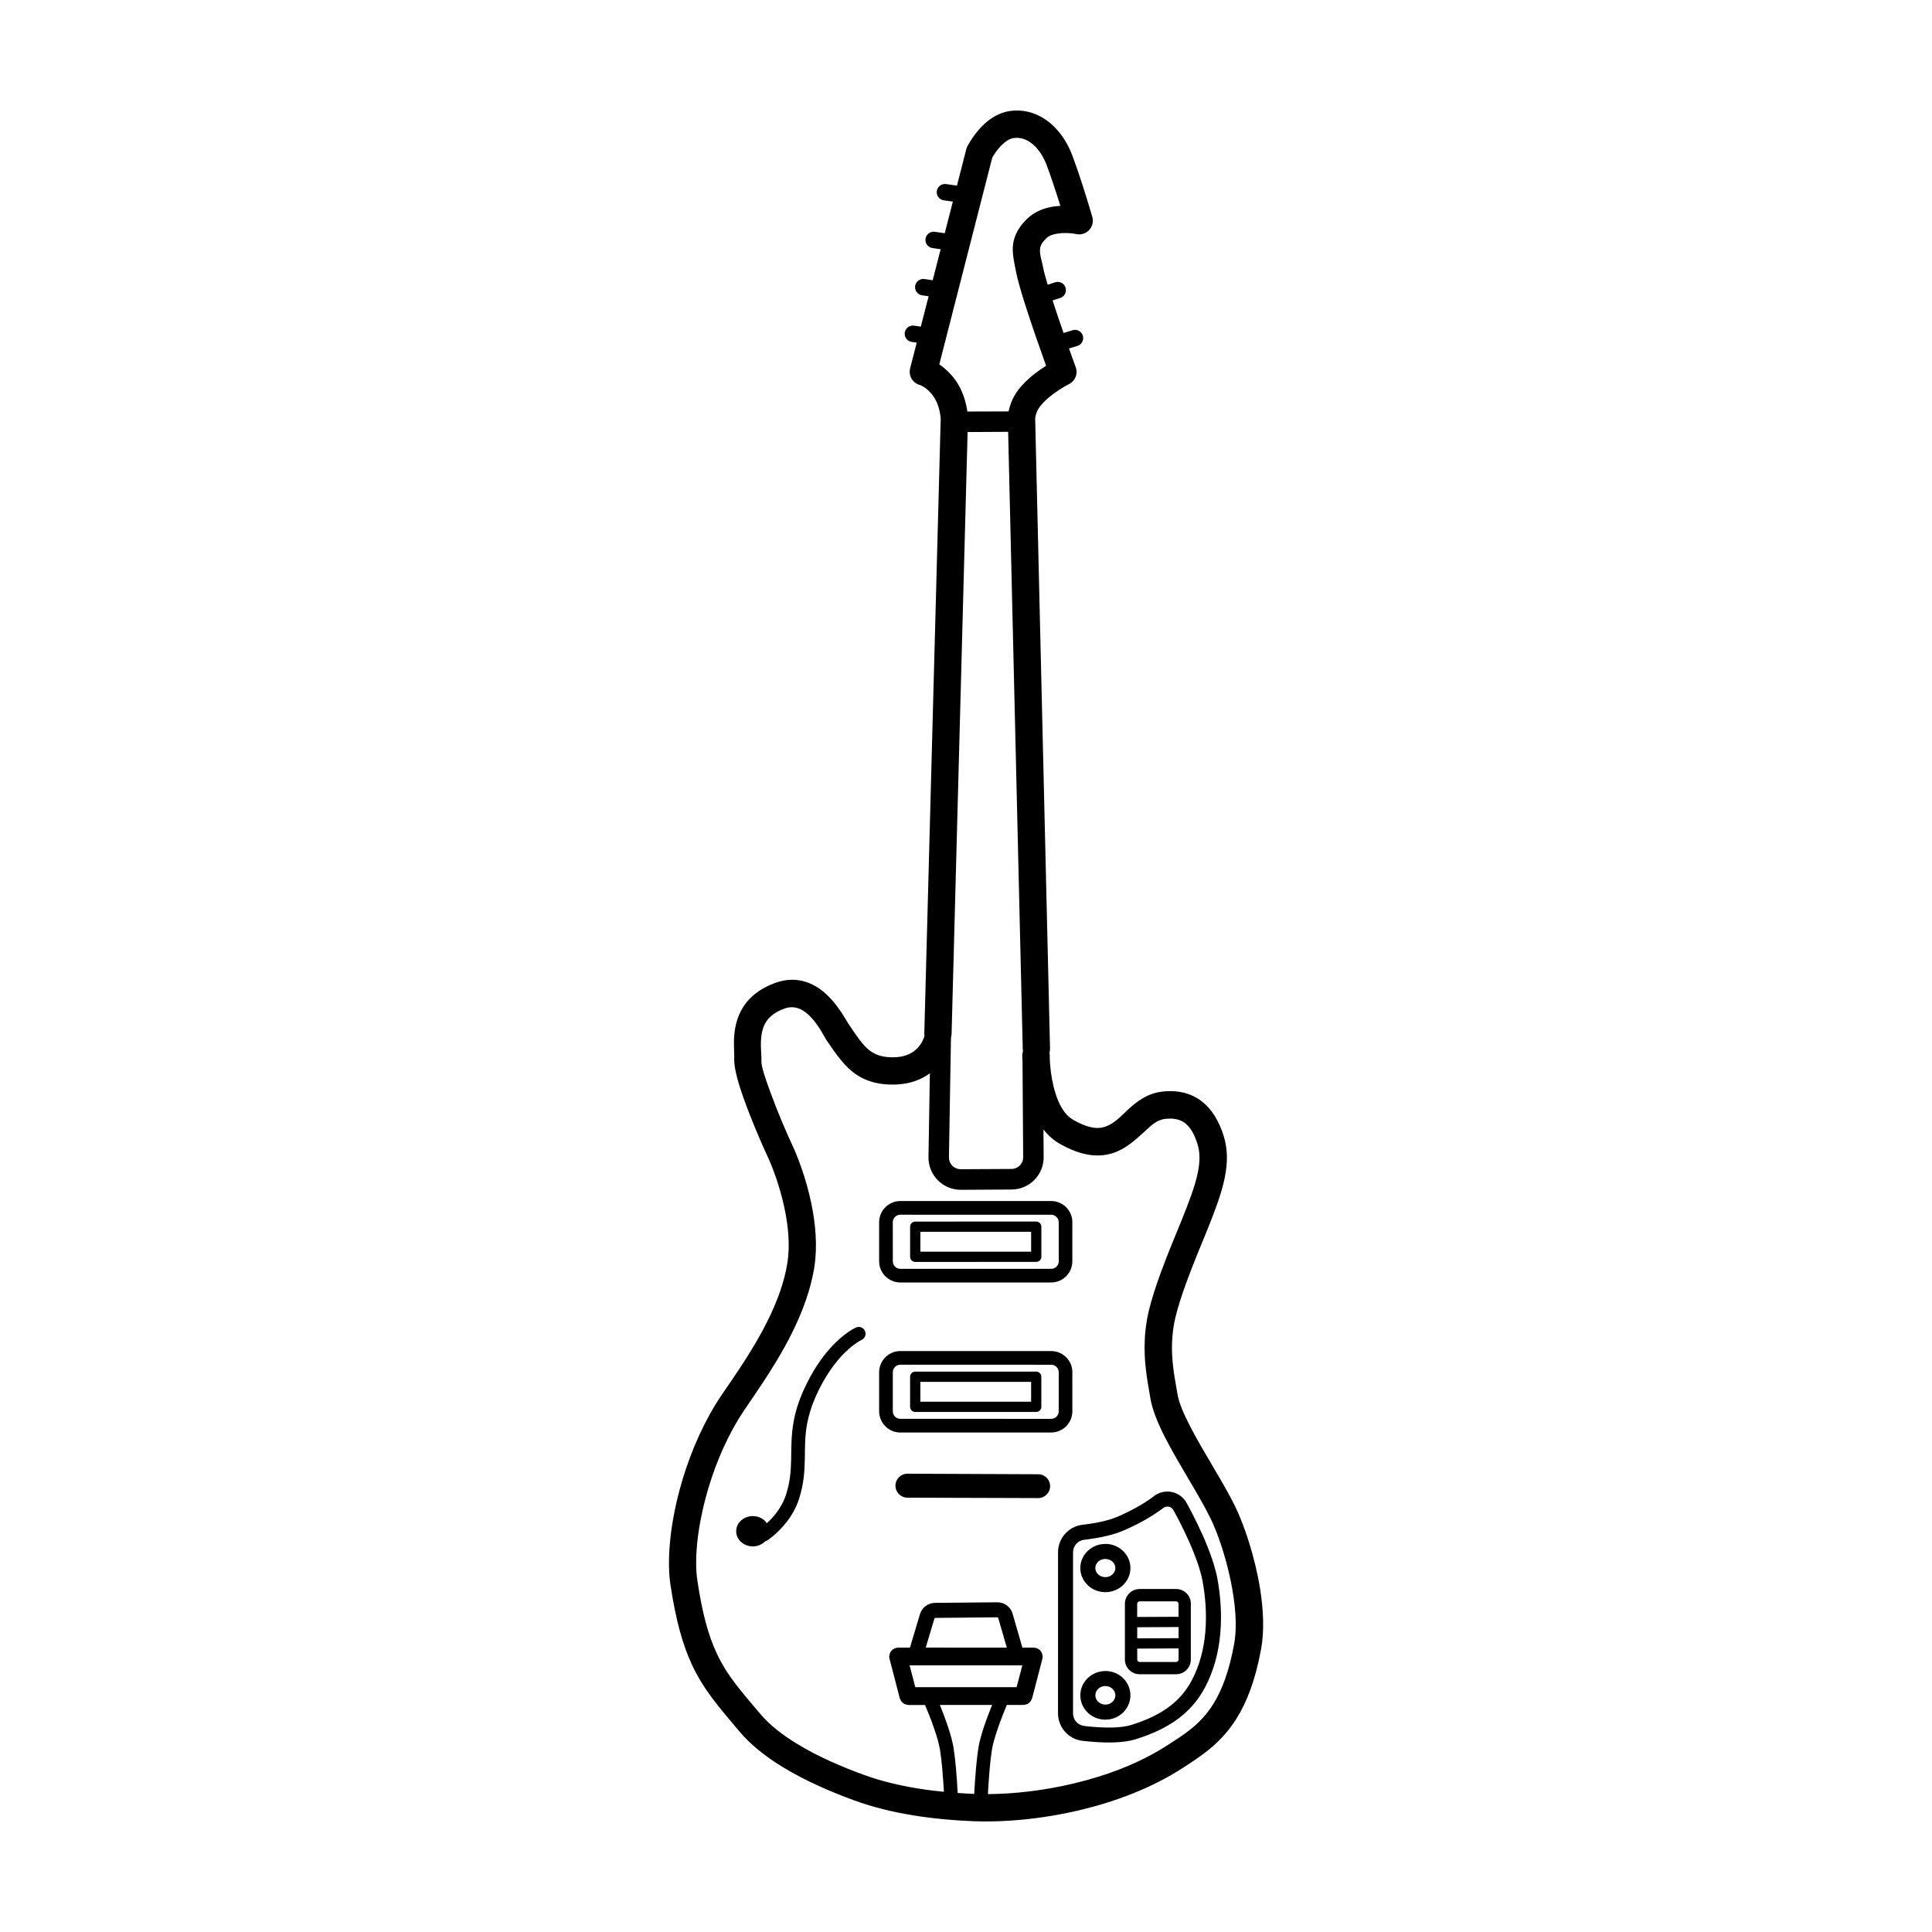 <?xml version="1.0" encoding="UTF-8"?>
<!-- Uploaded to: ICON Repo, www.svgrepo.com, Generator: ICON Repo Mixer Tools -->
<svg fill="#000000" width="800px" height="800px" version="1.1" viewBox="144 144 512 512" xmlns="http://www.w3.org/2000/svg">
 <g fill-rule="evenodd">
  <path d="m471.27 543.09c-3.074-6.254-8.332-14.207-11.922-21.191-1.648-3.203-2.949-6.16-3.324-8.578-0.395-2.5-1.211-6.102-1.402-10.438-0.133-2.969 0.047-6.301 0.902-9.871 0.66-2.754 1.707-5.941 2.848-9.062 2.09-5.742 4.473-11.273 5.453-13.715 2.188-5.453 3.926-10.047 4.75-14.156 0.82-4.062 0.789-7.715-0.352-11.25-1.203-3.738-3.027-6.805-5.598-8.844-2.641-2.098-6.09-3.219-10.699-2.691-3.176 0.363-5.734 1.93-8.09 3.949-2.262 1.934-4.219 4.488-7.144 5.41-2.082 0.656-4.621 0.188-8.238-1.859-2.504-1.422-3.848-4.246-4.734-7.023-1.586-4.969-1.531-10.062-1.531-10.062 0.004-0.262-0.023-0.516-0.074-0.762 0.098-0.344 0.16-0.695 0.152-1.066l-3.93-166.74c0-0.055-0.004-0.109-0.004-0.172 0 0 0.012-0.664 0.352-1.578 0.207-0.551 0.527-1.164 1.02-1.789 0.945-1.215 2.195-2.281 3.387-3.168 2.18-1.629 4.195-2.637 4.195-2.637 1.656-0.82 2.43-2.754 1.789-4.488 0 0-0.734-2.012-1.785-4.957l2.223-0.676c1.148-0.352 1.797-1.57 1.445-2.719-0.352-1.152-1.57-1.797-2.719-1.445l-2.387 0.734c-0.785-2.262-1.633-4.731-2.422-7.141-0.168-0.5-0.328-0.996-0.484-1.492l2.023-0.656c1.145-0.367 1.77-1.602 1.402-2.746-0.371-1.145-1.602-1.77-2.746-1.402l-1.98 0.648c-0.605-2.016-1.074-3.754-1.289-4.941-0.293-1.598-0.898-3.074-0.727-4.629 0.098-0.871 0.598-1.719 1.633-2.719 0.891-0.863 2.141-1.16 3.301-1.309 2.418-0.312 4.656 0.168 4.656 0.168 1.246 0.273 2.543-0.133 3.414-1.062 0.871-0.934 1.188-2.254 0.836-3.481 0 0-1.328-4.609-2.996-9.691-0.711-2.172-1.484-4.422-2.242-6.449-1.707-4.555-4.43-7.934-7.559-9.922-2.766-1.754-5.871-2.465-9.043-2.004-2.246 0.328-4.262 1.367-5.949 2.731-3.359 2.711-5.336 6.66-5.336 6.66-0.117 0.227-0.203 0.469-0.266 0.715l-2.481 9.668-2.871-0.414c-1.188-0.172-2.297 0.66-2.465 1.848-0.172 1.188 0.656 2.297 1.848 2.465l2.402 0.336-2.144 8.379-2.629-0.379c-1.188-0.172-2.297 0.66-2.465 1.848-0.172 1.188 0.66 2.297 1.848 2.465l2.16 0.301-2.106 8.223-2.191-0.316c-1.188-0.172-2.297 0.66-2.465 1.848-0.172 1.188 0.66 2.297 1.848 2.469l1.723 0.242-2.066 8.055-1.793-0.262c-1.188-0.172-2.297 0.66-2.465 1.848-0.172 1.188 0.66 2.297 1.848 2.469l1.324 0.188-1.75 6.82c-0.277 1.082-0.039 2.238 0.645 3.125 0.527 0.676 1.27 1.137 2.09 1.32h-0.02s0.875 0.371 1.605 0.961c0.398 0.316 0.82 0.719 1.254 1.215 0.871 0.988 1.426 2.117 1.793 3.152 0.645 1.824 0.727 3.394 0.734 3.672 0 0.016-4.344 162.77-4.344 162.77-0.004 0.227 0.016 0.449 0.051 0.672-0.023 0.082-0.059 0.16-0.082 0.246 0 0-0.637 2.527-3.141 4.117-1.34 0.855-3.195 1.402-5.688 1.316-2.746-0.09-4.59-0.852-6.117-2.211-1.809-1.613-3.238-3.871-5.039-6.531-0.902-1.336-3.93-7.32-8.816-10.098-2.953-1.676-6.508-2.379-10.672-0.871-4.227 1.527-6.797 3.797-8.41 6.262-1.891 2.887-2.453 6.117-2.527 9.035-0.051 1.93 0.137 3.68 0.066 4.898-0.09 1.652 0.645 4.961 1.941 8.781 2.023 5.992 5.246 13.508 6.856 16.93 1.293 2.746 3.316 7.992 4.559 13.965 0.953 4.57 1.465 9.578 0.762 14.188-0.816 5.332-2.852 10.625-5.289 15.527-4.82 9.691-11.215 17.906-13.777 22.113-4.316 7.09-7.512 15.098-9.562 22.789-2.57 9.617-3.332 18.738-2.394 24.969 1.438 9.578 3.281 15.992 5.656 21.129 3.102 6.707 7.133 11.262 12.621 17.785 2.957 3.523 6.938 6.648 11.324 9.344 6.219 3.824 13.254 6.801 19.094 8.926 4.957 1.809 10.242 3.09 15.637 3.969 5.238 0.855 10.586 1.336 15.828 1.551 8.133 0.344 18.32-0.535 28.562-2.992 9.367-2.242 18.777-5.812 26.738-10.926 5.367-3.445 10.469-6.746 14.57-13.305 2.715-4.336 4.996-10.137 6.516-18.469 0.848-4.644 0.621-10.23-0.266-15.82-1.367-8.504-4.215-17.02-6.676-22.031zm-56.117-92.434c0 0.414-0.074 0.816-0.23 1.195-0.152 0.379-0.379 0.719-0.672 1.012-0.293 0.293-0.629 0.523-1.008 0.68-0.371 0.156-0.777 0.242-1.188 0.242l-13.445 0.07c-0.418 0-0.828-0.082-1.211-0.238-0.379-0.156-0.727-0.387-1.02-0.684-0.293-0.297-0.52-0.645-0.676-1.027-0.152-0.379-0.23-0.789-0.223-1.211l0.523-30.934c0.004-0.09 0.004-0.18 0.004-0.277l0.012-0.5v-0.02c0.09-0.297 0.156-0.609 0.16-0.938l4.246-159.53 10.742-0.055c0.539 22.809 3.871 163.6 3.871 163.6 0.004 0.18 0.035 0.359 0.066 0.527-0.105 0.332-0.18 0.68-0.188 1.047 0 0-0.004 0.73 0.059 1.914zm-22.23-210.09 14.043-54.82c0.348-0.621 1.254-2.106 2.594-3.391 0.836-0.805 1.855-1.594 3.082-1.77 1.832-0.266 3.594 0.387 5.094 1.672 1.535 1.316 2.797 3.246 3.688 5.629 0.91 2.43 1.84 5.199 2.656 7.727 0.332 1.031 0.645 2.023 0.926 2.938-0.934 0.051-1.91 0.168-2.875 0.383-2.16 0.48-4.262 1.426-5.918 3.031-1.965 1.898-2.953 3.699-3.449 5.391-0.848 2.891-0.07 5.566 0.453 8.469 0.352 1.93 1.273 5.16 2.418 8.766 1.832 5.773 4.242 12.574 5.594 16.34-1.043 0.656-2.266 1.496-3.477 2.473-1.355 1.094-2.684 2.363-3.758 3.738-1.012 1.293-1.668 2.574-2.09 3.715-0.297 0.797-0.484 1.527-0.605 2.168l-10.941 0.035c-0.152-1.098-0.434-2.535-0.988-4.09-0.648-1.824-1.656-3.785-3.188-5.516-1.18-1.332-2.301-2.25-3.258-2.887zm4.871 378.59c-0.074-1.414-0.227-4.019-0.473-6.727-0.168-1.84-0.379-3.707-0.625-5.266-0.262-1.598-0.801-3.535-1.43-5.438-0.75-2.262-1.602-4.445-2.195-5.894l13.852-0.004c-0.594 1.449-1.449 3.633-2.203 5.898-0.625 1.898-1.168 3.84-1.43 5.438-0.25 1.551-0.457 3.426-0.625 5.266-0.262 2.871-0.418 5.637-0.488 6.977h-0.055c-1.438-0.059-2.883-0.145-4.328-0.25zm-11.227-28.035-1.516-5.785 29.883-0.012-1.523 5.801zm2.762-10.496 2.309-7.723 0.188-0.141 16.512-0.156 0.195 0.145 2.277 7.883zm81.734-0.969c-1.305 7.168-3.195 12.188-5.527 15.922-3.441 5.508-7.84 8.156-12.344 11.047-7.297 4.691-15.926 7.926-24.504 9.98-8.039 1.93-16.031 2.812-22.879 2.852 0.07-1.355 0.223-3.977 0.465-6.699 0.156-1.75 0.352-3.531 0.59-5.012 0.23-1.438 0.73-3.176 1.289-4.875 1.039-3.152 2.297-6.156 2.676-7.039h4.402c0.039 0 0.074-0.02 0.117-0.023 0.211-0.012 0.402-0.055 0.598-0.121 0.102-0.031 0.195-0.055 0.289-0.102 0.176-0.086 0.328-0.195 0.48-0.324 0.082-0.07 0.168-0.133 0.238-0.207 0.125-0.137 0.223-0.293 0.312-0.465 0.059-0.105 0.117-0.207 0.156-0.324 0.023-0.07 0.074-0.121 0.098-0.191l2.731-10.504c0.023-0.102 0.004-0.195 0.016-0.297 0.016-0.102 0.059-0.191 0.059-0.293 0-0.059-0.031-0.109-0.035-0.168-0.012-0.16-0.051-0.309-0.098-0.465-0.039-0.145-0.082-0.281-0.145-0.414-0.066-0.137-0.156-0.246-0.246-0.367-0.09-0.121-0.18-0.238-0.293-0.332-0.109-0.098-0.23-0.168-0.363-0.242-0.137-0.082-0.273-0.156-0.43-0.207-0.055-0.02-0.098-0.059-0.152-0.074-0.102-0.023-0.195-0.004-0.297-0.016-0.102-0.016-0.191-0.059-0.297-0.059h-3.027l-2.59-8.988c-0.262-0.902-0.805-1.664-1.523-2.195-0.715-0.535-1.602-0.836-2.539-0.828l-16.512 0.152c-0.918 0.012-1.785 0.316-2.481 0.84-0.699 0.523-1.234 1.27-1.496 2.144l-2.648 8.867h-3.152c-0.137 0-0.25 0.055-0.383 0.074-0.07 0.012-0.141-0.004-0.211 0.012-0.039 0.012-0.07 0.039-0.109 0.055-0.203 0.066-0.379 0.156-0.551 0.266-0.086 0.055-0.172 0.105-0.25 0.172-0.152 0.125-0.273 0.277-0.383 0.438-0.059 0.086-0.125 0.168-0.172 0.258-0.09 0.168-0.141 0.344-0.188 0.527-0.031 0.117-0.059 0.227-0.07 0.348-0.004 0.07-0.039 0.137-0.039 0.211 0 0.133 0.055 0.246 0.074 0.371 0.012 0.074-0.004 0.145 0.012 0.223l2.731 10.504c0.016 0.055 0.055 0.098 0.07 0.145 0.055 0.16 0.133 0.301 0.215 0.441 0.074 0.125 0.141 0.242 0.238 0.352 0.102 0.117 0.223 0.207 0.344 0.301 0.117 0.09 0.227 0.176 0.363 0.242 0.133 0.066 0.273 0.105 0.418 0.145 0.156 0.047 0.301 0.082 0.465 0.098 0.059 0.004 0.105 0.035 0.168 0.035h4.41c0.383 0.891 1.637 3.883 2.676 7.027 0.562 1.703 1.059 3.441 1.289 4.875 0.242 1.48 0.438 3.258 0.594 5.012 0.211 2.352 0.352 4.637 0.434 6.09-2.336-0.23-4.676-0.523-6.992-0.902-4.941-0.805-9.785-1.969-14.324-3.629-5.43-1.98-11.992-4.731-17.781-8.293-3.691-2.273-7.082-4.867-9.578-7.84-5.004-5.949-8.762-10.047-11.594-16.164-2.156-4.66-3.769-10.484-5.066-19.164-0.828-5.5-0.039-13.539 2.227-22.031 1.879-7.043 4.797-14.391 8.75-20.887 2.625-4.312 9.145-12.73 14.078-22.656 2.769-5.566 5.039-11.598 5.965-17.652 0.832-5.445 0.293-11.367-0.832-16.758-1.391-6.664-3.656-12.516-5.106-15.578-1.34-2.836-3.828-8.609-5.727-13.828-1.32-3.621-2.473-6.891-2.387-8.379 0.117-2.062-0.707-5.773 0.66-9.16 0.754-1.875 2.379-3.531 5.453-4.644 2.367-0.855 4.289-0.066 5.785 1.148 2.953 2.394 4.644 6.168 5.262 7.074 2.766 4.086 5.004 7.285 8.074 9.316 2.309 1.523 5.062 2.469 8.816 2.602 4.316 0.145 7.488-0.961 9.812-2.445 0.273-0.176 0.535-0.359 0.785-0.543l-0.367 22.184c-0.02 1.148 0.195 2.277 0.613 3.324s1.047 2.012 1.855 2.828c0.805 0.816 1.762 1.457 2.805 1.891 1.043 0.43 2.168 0.656 3.316 0.648l13.445-0.074c1.133-0.004 2.242-0.238 3.266-0.672 1.023-0.434 1.965-1.062 2.762-1.867 0.797-0.805 1.414-1.754 1.832-2.785 0.418-1.027 0.637-2.141 0.629-3.273l-0.051-7.32c1.203 1.531 2.644 2.852 4.348 3.812 6.082 3.441 10.484 3.566 13.992 2.465 3.34-1.055 5.934-3.41 8.473-5.738 1.633-1.496 3.176-3.078 5.41-3.336 2.293-0.266 4.047 0.121 5.359 1.164 1.535 1.219 2.481 3.148 3.199 5.379 0.77 2.387 0.695 4.852 0.145 7.586-0.754 3.75-2.383 7.926-4.375 12.891-0.992 2.481-3.414 8.098-5.535 13.93-1.234 3.391-2.363 6.856-3.082 9.848-0.805 3.367-1.113 6.559-1.137 9.5-0.039 5.734 1.031 10.484 1.523 13.621 0.473 3.023 1.984 6.766 4.047 10.77 3.57 6.949 8.801 14.855 11.859 21.078 1.898 3.863 4.027 10.031 5.375 16.535 1.211 5.836 1.816 11.945 0.93 16.836z"/>
  <path d="m436.93 586.83v0.012c-1.793 0-3.422 0.691-4.609 1.809-1.254 1.176-2.023 2.816-2.023 4.629s0.77 3.457 2.019 4.637c1.188 1.117 2.816 1.812 4.613 1.812 1.797 0 3.422-0.695 4.613-1.809 1.254-1.18 2.023-2.82 2.031-4.637 0-1.812-0.77-3.457-2.023-4.637-1.195-1.125-2.824-1.816-4.621-1.816zm1.887 8.176c-0.488 0.457-1.152 0.734-1.883 0.734-0.73 0-1.402-0.277-1.883-0.73-0.469-0.438-0.77-1.055-0.77-1.734 0-0.68 0.297-1.289 0.766-1.727 0.488-0.457 1.152-0.734 1.891-0.734v0.012c0.73 0 1.402 0.273 1.883 0.73 0.469 0.438 0.766 1.047 0.766 1.723-0.004 0.68-0.301 1.289-0.77 1.727z"/>
  <path d="m436.93 565.94c1.789 0 3.406-0.68 4.594-1.773 1.27-1.168 2.051-2.812 2.051-4.621 0-1.809-0.781-3.449-2.051-4.621-1.188-1.098-2.805-1.777-4.594-1.777v0.012c-1.785 0-3.402 0.68-4.59 1.773-1.27 1.168-2.047 2.805-2.047 4.613 0 1.809 0.777 3.445 2.047 4.621 1.188 1.094 2.805 1.773 4.59 1.773zm-1.891-8.09c0.488-0.449 1.16-0.719 1.895-0.719v0.012c0.73 0 1.402 0.266 1.883 0.719 0.465 0.43 0.766 1.023 0.766 1.688s-0.297 1.258-0.762 1.688c-0.488 0.449-1.152 0.719-1.891 0.719-0.734 0-1.402-0.266-1.891-0.719-0.469-0.43-0.766-1.027-0.766-1.691 0-0.668 0.297-1.262 0.766-1.695z"/>
  <path d="m464.02 553.91c-1.707-4.281-3.863-8.531-5.508-11.543-0.414-0.777-0.988-1.441-1.676-1.949-0.695-0.516-1.508-0.871-2.379-1.043-0.871-0.168-1.758-0.125-2.594 0.098-0.812 0.215-1.57 0.609-2.231 1.16-1.164 0.863-2.648 1.848-4.488 2.871-1.422 0.789-3.043 1.602-4.891 2.402-1.371 0.594-2.973 1.047-4.578 1.402-1.703 0.371-3.422 0.625-4.906 0.789-0.02 0-0.039 0.004-0.059 0.004-1.809 0.258-3.391 1.164-4.516 2.457-1.129 1.293-1.805 2.988-1.805 4.816l-0.004 42.676c0 1.859 0.691 3.566 1.844 4.871 1.152 1.305 2.769 2.195 4.613 2.422l0.004-0.012c2.438 0.289 5.477 0.527 8.352 0.43 2.117-0.074 4.144-0.332 5.828-0.863 4.176-1.305 7.613-2.91 10.438-4.871 3.414-2.371 5.965-5.266 7.848-8.793 2.453-4.586 3.648-9.547 4.074-14.312 0.488-5.441-0.031-10.625-0.781-14.66-0.484-2.559-1.434-5.465-2.586-8.352zm-0.605 22.668c-0.379 4.258-1.43 8.695-3.617 12.793-1.586 2.969-3.734 5.402-6.609 7.402-2.535 1.758-5.617 3.18-9.355 4.348-1.379 0.434-3.055 0.625-4.781 0.684-2.664 0.09-5.488-0.137-7.742-0.402l0.004-0.012c-0.84-0.102-1.582-0.508-2.106-1.102-0.523-0.594-0.84-1.375-0.84-2.227v-42.676c0-0.836 0.309-1.613 0.82-2.203 0.508-0.586 1.215-0.992 2.031-1.117 1.93-0.215 4.188-0.562 6.363-1.102 1.5-0.371 2.961-0.832 4.254-1.391 1.984-0.855 3.727-1.734 5.25-2.586 2.047-1.137 3.688-2.238 4.973-3.188 0.039-0.031 0.074-0.059 0.109-0.09 0.211-0.18 0.465-0.312 0.727-0.383 0.262-0.07 0.543-0.086 0.82-0.031 0.277 0.051 0.535 0.168 0.75 0.328 0.223 0.16 0.402 0.371 0.535 0.625 0.004 0.012 0.012 0.02 0.016 0.023 1.582 2.902 3.664 6.992 5.309 11.117 1.055 2.629 1.93 5.273 2.363 7.617 0.691 3.734 1.176 8.535 0.727 13.57z"/>
  <path d="m459.3 567.52c-0.195-0.469-0.484-0.906-0.852-1.27-0.367-0.367-0.801-0.656-1.27-0.852-0.469-0.195-0.984-0.297-1.5-0.297h-9.648c-0.52 0-1.027 0.105-1.5 0.297-0.469 0.195-0.902 0.484-1.27 0.852-0.367 0.367-0.656 0.801-0.852 1.27s-0.297 0.977-0.297 1.496v14.766c0 0.52 0.105 1.027 0.297 1.496 0.195 0.469 0.484 0.902 0.848 1.27 0.367 0.367 0.801 0.656 1.27 0.848 0.469 0.195 0.977 0.297 1.496 0.297h9.648c0.52 0 1.027-0.102 1.496-0.297 0.469-0.195 0.902-0.484 1.27-0.848 0.367-0.367 0.656-0.801 0.848-1.27 0.195-0.469 0.297-0.977 0.297-1.496v-14.766h0.012c0.004-0.512-0.102-1.023-0.293-1.496zm-13.926 7.719h0.012l10.953-0.059v2.953l-10.965 0.047zm0.051-6.469c0.031-0.082 0.082-0.152 0.141-0.211s0.133-0.109 0.211-0.141c0.082-0.035 0.16-0.051 0.25-0.051h9.648c0.086 0 0.172 0.016 0.246 0.051 0.082 0.035 0.152 0.082 0.211 0.141s0.105 0.133 0.141 0.211c0.035 0.074 0.051 0.16 0.051 0.246h0.004v3.449l-10.965 0.047v-3.492c0.012-0.09 0.027-0.168 0.062-0.25zm10.855 15.266c-0.031 0.074-0.082 0.152-0.141 0.211-0.059 0.059-0.137 0.109-0.211 0.141-0.082 0.031-0.168 0.051-0.25 0.051h-9.648c-0.086 0-0.172-0.016-0.25-0.051-0.082-0.031-0.152-0.082-0.211-0.141s-0.109-0.137-0.141-0.211c-0.031-0.082-0.051-0.168-0.051-0.25v-2.887h0.004l10.957-0.059v2.949c-0.008 0.086-0.023 0.172-0.059 0.246z"/>
  <path d="m426.54 521.98c0.523-0.523 0.938-1.145 1.215-1.82 0.277-0.676 0.43-1.402 0.43-2.144l-0.004-10.355h0.012c0-0.746-0.152-1.477-0.43-2.152-0.281-0.676-0.691-1.293-1.219-1.82-0.523-0.523-1.145-0.938-1.824-1.215-0.676-0.277-1.406-0.43-2.144-0.43l-39.988 0.004c-0.742 0-1.473 0.145-2.144 0.43-0.676 0.281-1.293 0.691-1.82 1.215-0.527 0.527-0.938 1.145-1.215 1.82-0.281 0.676-0.43 1.406-0.43 2.144v10.359c0 0.746 0.152 1.473 0.43 2.144 0.277 0.676 0.691 1.293 1.215 1.82 0.527 0.527 1.145 0.938 1.82 1.219 0.676 0.277 1.406 0.43 2.144 0.43l39.988-0.004c0.742 0 1.473-0.145 2.144-0.43 0.676-0.281 1.297-0.688 1.82-1.215zm-1.969-3.965c0 0.262-0.051 0.523-0.152 0.762-0.102 0.242-0.246 0.457-0.434 0.645s-0.406 0.332-0.645 0.434c-0.242 0.098-0.5 0.152-0.762 0.152l-39.988-0.004c-0.262 0-0.52-0.051-0.762-0.152-0.242-0.098-0.457-0.246-0.645-0.43-0.188-0.188-0.332-0.406-0.43-0.645-0.102-0.242-0.152-0.5-0.152-0.762v-10.359c0-0.266 0.051-0.523 0.152-0.762 0.098-0.238 0.246-0.457 0.43-0.645 0.188-0.188 0.406-0.332 0.645-0.43 0.238-0.098 0.492-0.152 0.762-0.152l39.988 0.004c0.262 0 0.52 0.051 0.762 0.152 0.238 0.098 0.457 0.242 0.645 0.43s0.332 0.402 0.43 0.645c0.098 0.238 0.152 0.492 0.152 0.762h0.012z"/>
  <path d="m378.62 482.22c0.527 0.527 1.145 0.938 1.82 1.219 0.676 0.277 1.406 0.43 2.144 0.43l39.988-0.004c0.742 0 1.473-0.145 2.144-0.43 0.676-0.277 1.293-0.691 1.82-1.215 0.523-0.523 0.938-1.145 1.215-1.82 0.277-0.676 0.43-1.402 0.43-2.144v-10.359h0.012c0-0.746-0.152-1.477-0.43-2.144-0.281-0.676-0.691-1.293-1.219-1.82-0.523-0.527-1.145-0.938-1.824-1.219-0.676-0.277-1.406-0.43-2.144-0.43l-39.988 0.004c-0.742 0-1.473 0.145-2.144 0.43-0.676 0.277-1.293 0.691-1.82 1.215-0.527 0.527-0.938 1.145-1.215 1.82-0.281 0.676-0.43 1.406-0.43 2.144v10.359c0 0.746 0.152 1.473 0.43 2.144 0.273 0.68 0.688 1.297 1.211 1.82zm1.98-14.32c0-0.262 0.051-0.52 0.152-0.762 0.098-0.238 0.246-0.457 0.43-0.645 0.188-0.188 0.406-0.332 0.645-0.43s0.492-0.152 0.762-0.152l39.988 0.004c0.262 0 0.52 0.051 0.762 0.152 0.238 0.098 0.457 0.242 0.645 0.43s0.332 0.402 0.43 0.645c0.098 0.238 0.152 0.492 0.152 0.762h0.012v10.359c0 0.266-0.051 0.523-0.152 0.762-0.102 0.238-0.246 0.457-0.434 0.645s-0.406 0.332-0.645 0.434c-0.242 0.098-0.5 0.152-0.762 0.152h-39.988c-0.262 0-0.52-0.051-0.762-0.152-0.242-0.098-0.457-0.242-0.645-0.43s-0.332-0.406-0.43-0.645c-0.102-0.242-0.152-0.5-0.152-0.762z"/>
  <path d="m418.61 507.49h-32.066c-0.75 0-1.359 0.609-1.359 1.359v7.977c0 0.75 0.609 1.359 1.359 1.359l32.066-0.004c0.75 0 1.355-0.605 1.355-1.355v-7.977c0.004-0.75-0.605-1.359-1.355-1.359zm-1.348 7.981h-29.355v-5.262l29.352 0.004-0.004 5.258z"/>
  <path d="m386.55 478.42 32.066-0.004c0.75 0 1.355-0.605 1.355-1.355v-7.977c0-0.75-0.609-1.359-1.355-1.359l-32.066 0.004c-0.75 0-1.359 0.609-1.359 1.359v7.977c0.004 0.746 0.609 1.355 1.359 1.355zm1.359-7.977h29.352v5.262h-29.355z"/>
  <path d="m370.85 495.8s-3.102 1.305-6.906 5.566c-2.188 2.449-4.629 5.91-6.832 10.715-1.473 3.211-2.297 5.992-2.769 8.531-0.699 3.754-0.613 6.961-0.684 10.23-0.059 2.883-0.25 5.82-1.371 9.309-0.641 1.984-1.668 3.668-2.742 5.027-0.797 1.012-1.605 1.84-2.309 2.481-0.781-1.129-2.156-1.883-3.727-1.883-2.438 0-4.414 1.797-4.414 4.016 0 2.211 1.98 4.016 4.414 4.016 1.316 0 2.488-0.539 3.293-1.371 0.18-0.047 0.367-0.102 0.535-0.211 0 0 2.625-1.691 5.062-4.797 1.305-1.668 2.559-3.738 3.336-6.16 1.246-3.879 1.477-7.141 1.543-10.344 0.066-3.082-0.039-6.102 0.621-9.645 0.43-2.289 1.18-4.797 2.504-7.688 1.605-3.512 3.352-6.242 5.004-8.344 3.691-4.691 6.887-6.141 6.887-6.141 0.91-0.398 1.336-1.461 0.934-2.379-0.398-0.91-1.465-1.328-2.379-0.93z"/>
  <path d="m419.14 534.69-34.648-0.145c-1.754-0.004-3.18 1.41-3.188 3.164-0.004 1.754 1.41 3.184 3.164 3.188l34.648 0.109c1.742 0.004 3.168-1.406 3.176-3.148 0.004-1.742-1.406-3.164-3.152-3.168z"/>
 </g>
</svg>